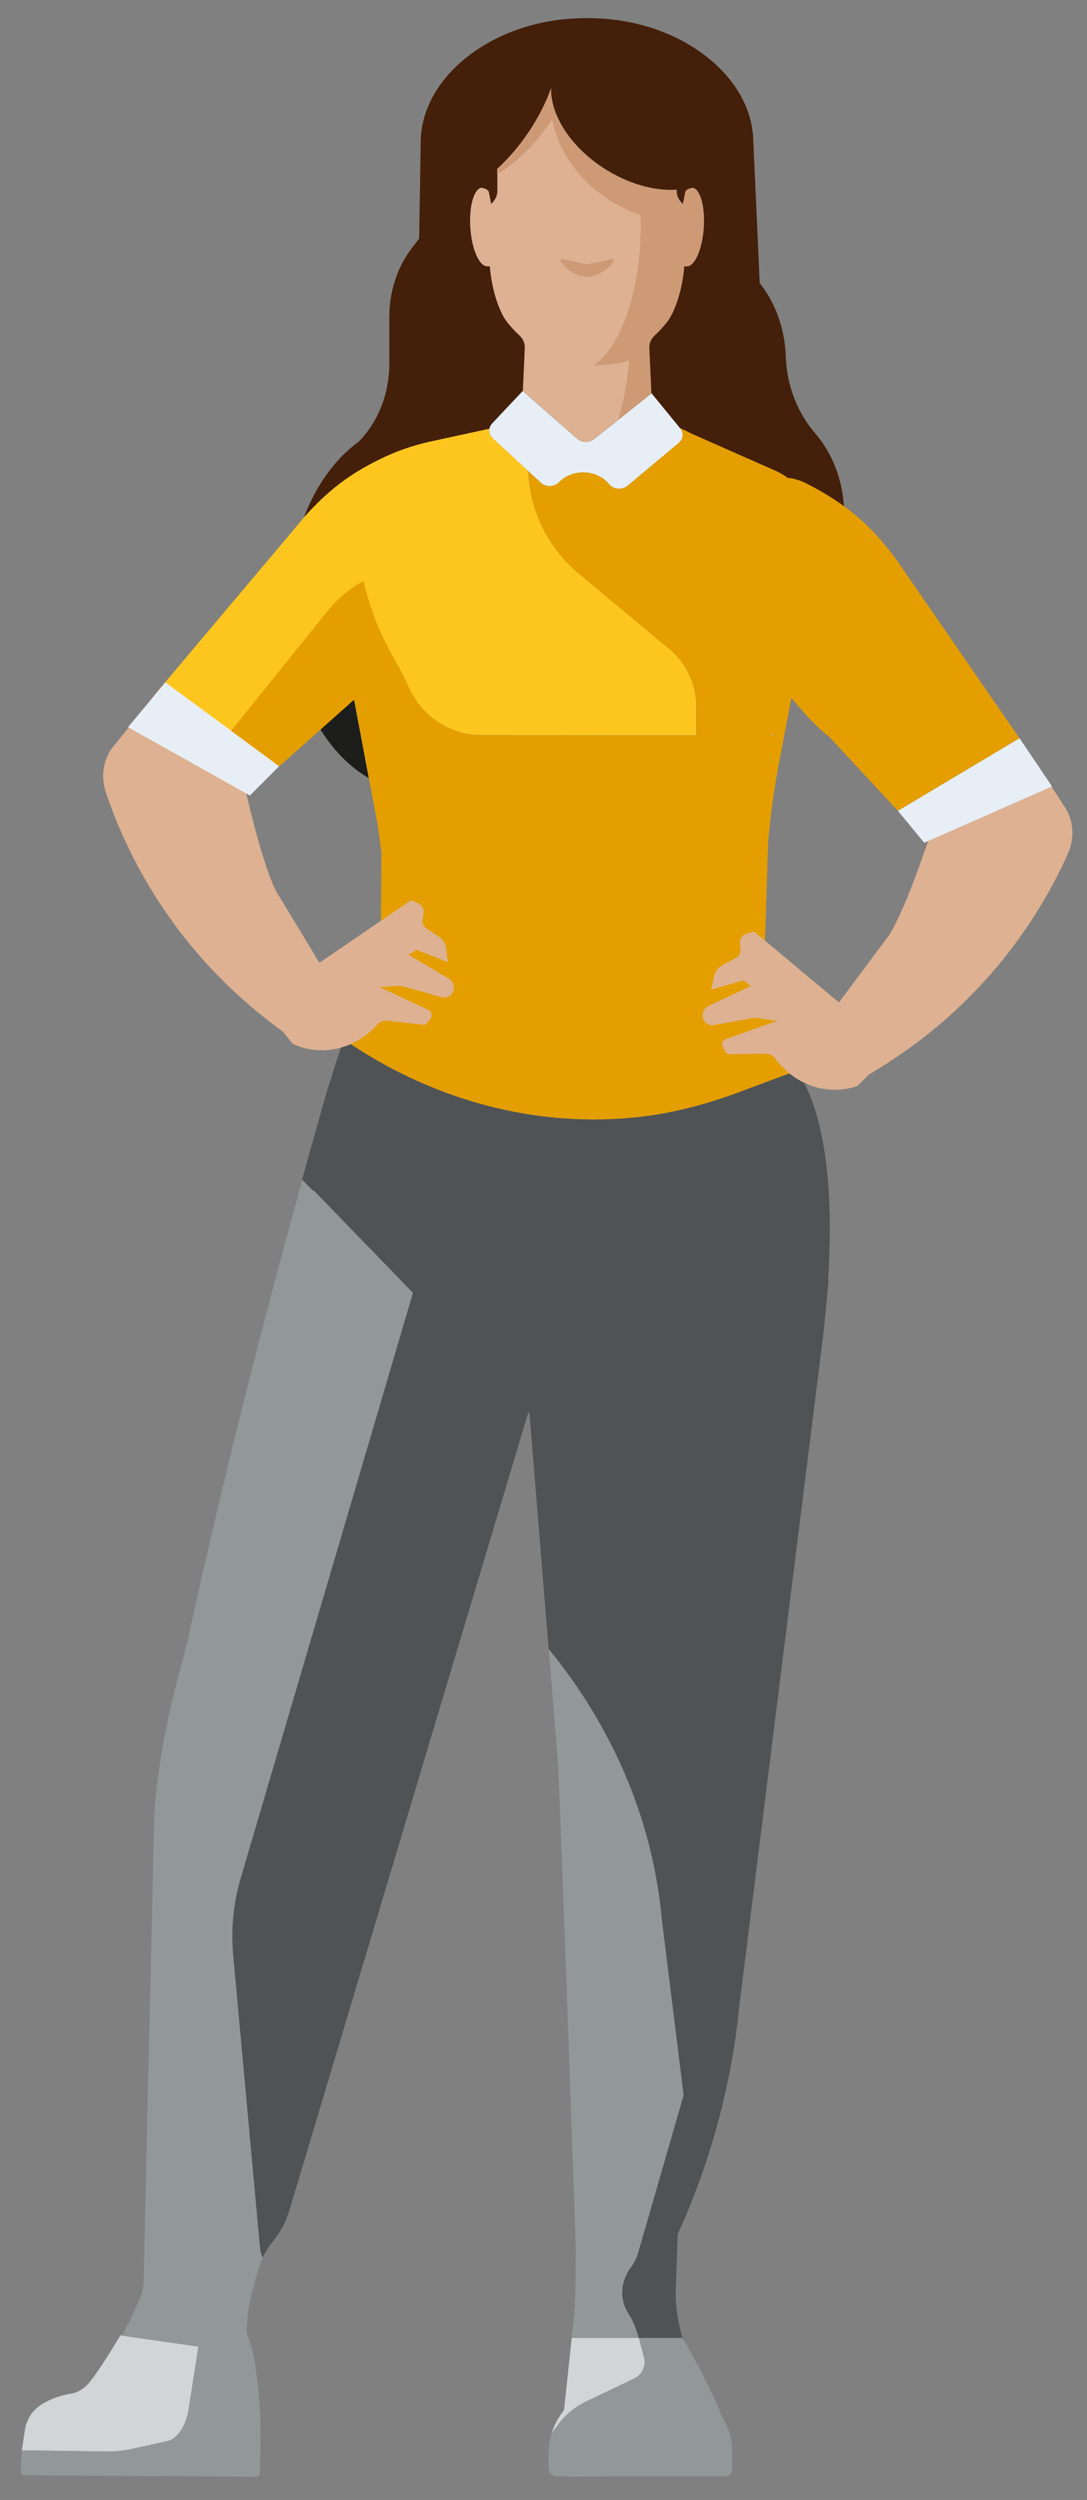 <?xml version="1.0" encoding="UTF-8"?>
<svg id="uuid-fa1479b9-dfce-460b-9736-e1e3254f772f" data-name="Laag 1" xmlns="http://www.w3.org/2000/svg" viewBox="0 0 164 377">
  <rect x="0" y="0" width="164" height="377" fill="#808080" stroke="none"/>
  <defs>
    <style>
      .uuid-b984903e-be55-4fb3-bc05-8b881b001bac {
        fill: none;
      }

      .uuid-b984903e-be55-4fb3-bc05-8b881b001bac, .uuid-bbf6f2c9-48c6-4f41-a6a5-95f550c0b117, .uuid-3aae6bfa-70cf-4754-842c-0d23662e6bbf, .uuid-9923709a-9db8-4ff3-9441-fcf4e1d2de8e, .uuid-9cca59ca-6281-4670-8195-3e42d8e66e11, .uuid-2c3af81a-0157-4fce-8223-09fad5be52e8, .uuid-9e9b9bd2-bd55-45fb-8e4a-1035dca4f202, .uuid-bb3330b1-bb89-4a7f-8d65-7da817a6513f, .uuid-169dde64-80eb-4158-9a43-d5ac73d9a49e, .uuid-6539e187-79c1-4ddd-850e-82132b170f70, .uuid-70ad45b6-e1f0-4850-8dba-9d547397c2d3, .uuid-b9313b29-cecb-4be3-a568-42a140fc5e1c, .uuid-a23b7a94-db9b-4d45-8f7e-40ba4acc4283, .uuid-9734b55b-ac71-4ad3-9ac1-6e05b1ad656c {
        stroke-width: 0px;
      }

      .uuid-bbf6f2c9-48c6-4f41-a6a5-95f550c0b117 {
        fill: #4f5355;
      }

      .uuid-3aae6bfa-70cf-4754-842c-0d23662e6bbf {
        fill: #6ca2c1;
      }

      .uuid-9923709a-9db8-4ff3-9441-fcf4e1d2de8e {
        fill: #441f09;
      }

      .uuid-9cca59ca-6281-4670-8195-3e42d8e66e11 {
        fill: #1c1d3a;
      }

      .uuid-2c3af81a-0157-4fce-8223-09fad5be52e8 {
        fill: #1d1d1b;
      }

      .uuid-9e9b9bd2-bd55-45fb-8e4a-1035dca4f202 {
        fill: #d2d5d6;
      }

      .uuid-bb3330b1-bb89-4a7f-8d65-7da817a6513f {
        fill: #ddb191;
      }

      .uuid-169dde64-80eb-4158-9a43-d5ac73d9a49e {
        fill: #aacfe8;
      }

      .uuid-6539e187-79c1-4ddd-850e-82132b170f70 {
        fill: #ce9975;
      }

      .uuid-70ad45b6-e1f0-4850-8dba-9d547397c2d3 {
        fill: #929798;
      }

      .uuid-b9313b29-cecb-4be3-a568-42a140fc5e1c {
        fill: #e59e00;
      }

      .uuid-a23b7a94-db9b-4d45-8f7e-40ba4acc4283 {
        fill: #e8eef5;
      }

      .uuid-9734b55b-ac71-4ad3-9ac1-6e05b1ad656c {
        fill: #fdc61e;
      }
    </style>
  </defs>
  <g id="uuid-079a7ed2-c79b-40e1-8190-0a680b4c95bd" data-name="lijf">
    <polygon class="uuid-b984903e-be55-4fb3-bc05-8b881b001bac" points="84.61 64.01 84.63 64.01 78.89 58.97 78.88 58.95 78.87 58.96 84.61 64.01"/>
    <polygon class="uuid-b984903e-be55-4fb3-bc05-8b881b001bac" points="98.33 59.32 98.31 59.34 98.33 59.35 98.33 59.32"/>
    <path class="uuid-2c3af81a-0157-4fce-8223-09fad5be52e8" d="M53.34,105.17c-.08-.2-.16-.39-.25-.59l-5,5c2.02,3.39,4.61,6.07,7.54,7.75l-2.29-12.16Z"/>
    <path class="uuid-9923709a-9db8-4ff3-9441-fcf4e1d2de8e" d="M54.96,70.6c.39-.25.79-.49,1.2-.72,2.81-1.58,5.88-2.67,9.03-3.35l8.63-1.87c.05-.29.19-.57.41-.81l4.61-4.9h.01s.01,0,.01,0h.02s.29-6.48.29-6.48c.02-.71-.27-1.38-.8-1.87-.51-.47-1.2-1.17-1.92-2.09-.96-1.23-2.22-4.31-2.56-8.35h-.35c-.7.05-1.39-.82-1.9-2.24-.28-.8-.5-1.76-.62-2.84-.37-3.24.27-6.25,1.44-6.72l.16-.04.22.05c.56.12.91.4.91.71l.34,1.69c.62-.6.94-1.26.94-1.93v-3.38l-.06.04c1.64-1.46,3.29-3.35,4.79-5.58,1.52-2.26,2.66-4.55,3.4-6.65-.15,4.58,3.79,10.07,9.82,13.18,3.18,1.64,6.38,2.32,9.12,2.15v.23c0,.67.32,1.34.94,1.93l.34-1.69c0-.31.35-.59.91-.71l.22-.05.17.04c1.16.47,1.81,3.47,1.44,6.72-.12,1.08-.34,2.04-.62,2.84-.5,1.42-1.2,2.29-1.9,2.24h-.35c-.34,4.04-1.6,7.11-2.56,8.35-.71.92-1.4,1.62-1.92,2.09-.53.48-.82,1.16-.8,1.87l.32,6.87.02-.02h0s.01,0,.01,0v.03s4.25,5.2,4.25,5.2c.6.27,1.22.57,1.86.9l.46.2,12.27,5.42.2.1c1.42.71,2.71,1.74,3.84,3.02.5.57.95,1.22,1.38,1.9,1.78-.28,3.5-.91,4.75.4-.23-4.2-1.77-8.17-4.37-11.17-2.64-3.04-4.21-7.1-4.4-11.39l-.02-.44c-.18-4.02-1.57-7.83-3.92-10.8-.41-9.26-.97-21.43-.97-21.45-.19-9.68-10.71-17.94-23.5-18.46-.06,0-.8-.04-1.52-.04-.79,0-1.57.04-1.65.04-12.79.52-23.31,8.78-23.5,18.46,0,0-.1,6.3-.24,14.75l-1.09,1.42c-2.2,2.86-3.41,6.54-3.41,10.36v7.12c0,4.52-1.71,8.8-4.66,11.76-3.39,2.45-6.21,6.3-8.1,11.03-.27,1.99,0,3.7.66,5.16,1.18-5.58,4.32-10.32,8.31-12.24Z"/>
    <path class="uuid-3aae6bfa-70cf-4754-842c-0d23662e6bbf" d="M84.63,64.01h-.02s2.47,2.17,2.47,2.17c.35.31.81.47,1.27.47-.45-.01-.9-.17-1.24-.47l-2.47-2.17Z"/>
    <path class="uuid-bb3330b1-bb89-4a7f-8d65-7da817a6513f" d="M84.63,64.01l2.47,2.17c.35.3.79.46,1.24.47.45,0,.9-.13,1.27-.42l3.72-2.96c.87-3.17,1.49-6.34,1.57-9.15-.12.49-2.4.86-5.18.95,4.7-3.52,7.19-13.03,6.96-21.93,0-.24,0-.46,0-.7-.73-.25-1.46-.54-2.18-.88-6.14-2.9-10.2-8.18-11.19-13.68-.5.8-1.06,1.6-1.68,2.39-2.08,2.64-4.42,4.69-6.58,5.91v2.65c0,.67-.32,1.34-.94,1.93l-.34-1.69c0-.31-.35-.59-.91-.71l-.22-.05-.16.04c-1.16.47-1.81,3.47-1.44,6.72.12,1.08.34,2.04.62,2.84.5,1.42,1.2,2.29,1.9,2.24h.35c.34,4.04,1.6,7.11,2.56,8.35.71.92,1.4,1.62,1.92,2.09.53.48.82,1.16.8,1.87l-.29,6.5,5.74,5.04ZM88.29,39.84c.18.04.38.04.56,0l3.71-.78c-.03.29-.12.54-.26.71-.76.91-1.73,1.52-2.79,1.8l-.94.19-.94-.19c-1.07-.27-2.04-.89-2.79-1.8-.14-.17-.23-.42-.26-.71l3.71.78Z"/>
    <path class="uuid-6539e187-79c1-4ddd-850e-82132b170f70" d="M81.62,20.29c.62-.79,1.18-1.59,1.68-2.39.99,5.49,5.05,10.78,11.19,13.68.72.34,1.45.62,2.18.88,0,.23,0,.46,0,.7.23,8.9-2.26,18.41-6.96,21.93,2.78-.1,5.06-.46,5.18-.95-.09,2.81-.7,5.98-1.57,9.15l4.95-3.94-.32-6.87c-.02-.71.27-1.38.8-1.87.51-.47,1.2-1.17,1.92-2.09.96-1.23,2.22-4.31,2.56-8.35h.35c.7.05,1.39-.82,1.9-2.24.28-.8.5-1.76.62-2.84.37-3.24-.27-6.25-1.44-6.72l-.17-.04-.22.05c-.56.12-.91.4-.91.71l-.34,1.69c-.62-.6-.94-1.26-.94-1.93v-.23c-2.74.18-5.94-.51-9.12-2.15-6.03-3.11-9.97-8.6-9.82-13.18-.73,2.1-1.88,4.38-3.4,6.65-1.5,2.22-3.15,4.11-4.79,5.58l.06-.04v.72c2.16-1.23,4.5-3.27,6.58-5.91Z"/>
    <path class="uuid-6539e187-79c1-4ddd-850e-82132b170f70" d="M87.64,41.58l.94.19.94-.19c1.07-.27,2.04-.89,2.79-1.8.14-.17.23-.42.26-.71l-3.71.78c-.19.04-.38.04-.56,0l-3.71-.78c.03.29.12.54.26.71.76.91,1.73,1.52,2.79,1.8Z"/>
    <path class="uuid-169dde64-80eb-4158-9a43-d5ac73d9a49e" d="M116.42,110.77s0,.1,0,.14h.25s0-.19,0-.19c-.08.02-.17.03-.25.05Z"/>
    <path class="uuid-9734b55b-ac71-4ad3-9ac1-6e05b1ad656c" d="M73.83,64.66l-8.63,1.87c-3.15.68-6.22,1.77-9.03,3.35-.41.23-.81.47-1.2.72-1.43.9-2.7,1.88-3.58,2.89-1.55,1.78-2.31,4.11-2.1,6.46l.64,7.05.71,3.77c1.24-1.25,2.64-2.32,4.18-3.17.93,4.07,2.46,7.98,4.54,11.61l.39.69c.69,1.21,1.32,2.44,1.89,3.7,1.95,4.36,6.17,7.25,10.95,7.25l32.46.05c-.01-.38-.02-.86-.02-1.51,0,0,0-.02,0-.03,0-.68,0-1.52.03-2.57,0-.31-.01-.61-.03-.91-.19-3.09-1.63-6-4.03-8l-13.7-11.41c-4.62-3.85-7.37-9.46-7.61-15.45l-5.36-4.95c-.42-.39-.59-.91-.5-1.41Z"/>
    <path class="uuid-bbf6f2c9-48c6-4f41-a6a5-95f550c0b117" d="M47.28,179.49l15,15.47-25.99,88.29c-1.1,3.75-1.49,7.69-1.13,11.59l4.09,44.6s.14.52.37,1.06c.39-.87.89-1.69,1.51-2.45,1.1-1.33,1.92-2.83,2.46-4.49l36.13-120.61.16.17,2.9,35.57c9.71,11.86,15.76,25.95,17.09,41.03l3.26,26.24-6.88,23.81c-.22.76-.58,1.48-1.07,2.13-1.6,2.13-1.75,4.84-.39,6.99l.34.54c.39.62.96,2.16,1.21,3.14h6.64s.02.03.03.05c-.7-2.11-1.13-5-1.06-7.02l.29-8.67c4.58-10.03,7.61-20.7,8.99-31.61.04-.33.13-1.13.25-2.31l12.62-100.87c.25-2.02.45-4.02.61-5.92l.3-3.04-.08.03c.73-11.72-.06-20.62-2.39-27.17-.33-.94-1.15-2.69-2.13-4.67l-9.05,3.37c-5.13,1.91-10.45,3.28-15.88,3.79-.14.01-.28.03-.43.04-14.62,1.31-29.23-2.68-41.63-10.78l-.74-.48-.82-.53c-.76,2.18-1.52,4.53-2.3,7.08l-.03-.02-.48,1.68c-1.22,4.27-2.37,8.39-3.48,12.4l1.65,1.69s.02-.08.04-.12Z"/>
    <path class="uuid-169dde64-80eb-4158-9a43-d5ac73d9a49e" d="M54.82,149.11c-.97,2.26-1.94,4.81-2.93,7.66l.82.53,2.11-8.2Z"/>
    <polygon class="uuid-bbf6f2c9-48c6-4f41-a6a5-95f550c0b117" points="85.29 361.47 85.29 361.47 85.07 363.48 85.08 363.48 85.29 361.47"/>
    <path class="uuid-70ad45b6-e1f0-4850-8dba-9d547397c2d3" d="M86.25,352.58h10.1c-.24-.99-.82-2.53-1.21-3.15l-.34-.54c-1.36-2.15-1.21-4.86.39-6.99.49-.65.85-1.38,1.07-2.13l6.88-23.81-3.26-26.24c-1.33-15.08-7.38-29.17-17.09-41.03l1.29,15.82c.38,3.9,2.78,74.3,2.78,74.3-.04,3.92.06,7.96-.41,11.86l-1.16,10.8s0,0,0,0l.95-8.88Z"/>
    <path class="uuid-b9313b29-cecb-4be3-a568-42a140fc5e1c" d="M52.7,157.31l.74.48c12.4,8.1,27.01,12.09,41.63,10.78.14-.01.28-.03.43-.04,5.43-.52,10.75-1.88,15.88-3.79l9.05-3.37c-.92-1.87-1.98-3.95-2.93-5.78l.17-.02c-1.79-3.47-2.59-7.37-2.32-11.27l.53-17.04c.01-.14.02-.28.03-.41.33-3.92.87-7.81,1.6-11.67l2.53-13.24c.05-.09.11-.17.17-.26,3.33-3.09,5.51-8.22,5.51-14.02,0-4.27-1.18-8.46-3.12-11.56-.43-.68-.88-1.33-1.38-1.9-1.13-1.28-2.43-2.31-3.84-3.02l-.2-.1-12.27-5.42-.46-.2c-.64-.33-1.27-.63-1.86-.9l.03.04c.55.68.45,1.62-.23,2.19l-7.71,6.45c-.8.67-2.08.57-2.75-.21l-.07-.08c-1.86-2.2-5.51-2.31-7.53-.23-.71.73-1.98.76-2.73.06l-1.89-1.74c.24,5.98,2.99,11.6,7.61,15.45l13.7,11.41c2.4,2,3.84,4.9,4.03,8,.02.3.04.6.03.91-.02,1.05-.03,1.89-.03,2.57,0,0,0,.02,0,.03,0,.65,0,1.13.02,1.51l-32.46-.05c-4.77,0-9-2.9-10.95-7.25-.56-1.26-1.19-2.5-1.89-3.7l-.39-.69c-2.08-3.62-3.61-7.53-4.54-11.61-1.54.85-2.94,1.92-4.18,3.17l-.71-3.77-.64-7.05c-.21-2.35.54-4.68,2.1-6.46.88-1.01,2.15-1.99,3.58-2.89-3.99,1.92-7.13,6.66-8.31,12.24-.33,1.55-.51,3.17-.51,4.81,0,5.03,1.64,9.56,4.24,12.69.8.96,1.68,2.08,2.23,3.21.17.35.33.69.48,1.04.09.2.17.39.25.59l2.29,12.16,1.34,7.12c.18,1.31.37,2.68.55,4.04l-.08,10.56h-.04s-2.59,10.05-2.59,10.05l-2.11,8.2ZM58.33,144.53v.04s-.01,0-.01,0h0s.47,0,.47,0h0s0,.01,0,.01h-1.04s.58-.05.58-.05ZM116.41,110.91s0-.09,0-.14c.09-.02.17-.03.25-.05v.19s-.26,0-.26,0Z"/>
    <path class="uuid-70ad45b6-e1f0-4850-8dba-9d547397c2d3" d="M96.37,352.57l.78,2.94c.34,1.27-.27,2.59-1.47,3.16l-7.23,3.45c-1.79.86-3.33,2.15-4.47,3.75l-.78,1.09c-.26.85-.41,1.73-.42,2.64l-.03,2.5c0,.74.54,1.34,1.21,1.34h1.72c.14.03.28.05.43.05l6.83-.05h16.63c.38,0,.69-.29.79-.67.05-.13.09-.26.08-.41l-.03-.64.02-2.12c.02-1.91-.55-3.71-1.56-5.28-1.66-4.31-4.33-9.07-5.88-11.7,0-.02-.02-.04-.03-.05h-6.62Z"/>
    <path class="uuid-9e9b9bd2-bd55-45fb-8e4a-1035dca4f202" d="M88.46,362.12l7.23-3.45c1.19-.57,1.8-1.89,1.47-3.16l-.78-2.94h-10.12s-.95,8.89-.95,8.89l-.22,2.02s0,0,0,0c-.85,1.05-1.48,2.23-1.86,3.48l.78-1.09c1.14-1.61,2.68-2.9,4.47-3.75Z"/>
    <path class="uuid-9e9b9bd2-bd55-45fb-8e4a-1035dca4f202" d="M15.88,369.69c1.5.03,3-.13,4.5-.5l4.81-1.05c1.47-.32,2.72-2.05,3.2-4.42l1.55-9.85-11.78-1.69c-.44.75-3.25,5.44-4.75,7.18-.74.85-1.61,1.39-2.54,1.58,0,0-5.36.69-6.68,4.06-.11.27-.33.83-.33.83l-.57,3.69c3.75.05,10.75.13,12.59.17Z"/>
    <path class="uuid-70ad45b6-e1f0-4850-8dba-9d547397c2d3" d="M29.94,353.87l-1.55,9.85c-.48,2.36-1.73,4.1-3.2,4.42l-4.81,1.05c-1.5.36-3,.53-4.5.5-1.84-.04-8.84-.13-12.59-.17l-.02.15-.16,2.87c-.02.4.23.73.56.73l35.12.23c.22,0,.41-.25.41-.56l.07-2.37c.06-2.2.05-4.39-.03-6.58-.1-2.55-.37-5.08-.77-7.59-.17-1.1-.44-2.19-.77-3.25l-.3-.97h-.13c-.12-2.1.16-4.52,1.21-8.17l.67-2.23c.13-.44.3-.86.49-1.28-.24-.54-.37-1.06-.37-1.06l-4.09-44.6c-.36-3.9.03-7.84,1.13-11.59l25.99-88.29-15-15.47s-.02.08-.04.12l-1.65-1.69c-9.2,33.29-14.66,57.31-17.34,69.69-.99,3.66-1.59,5.93-1.78,6.77h-.02c-2.95,11.9-3.19,19.11-3.2,19.42l-1.61,70.42c-.03.79-.24,1.68-.57,2.44-.51,1.19-1.52,3.43-2.62,5.41h-.24s-.03.04-.07.11l11.78,1.69Z"/>
    <path class="uuid-a23b7a94-db9b-4d45-8f7e-40ba4acc4283" d="M98.33,59.35h-.01s0-.03,0-.03l-.02.02-4.95,3.94-3.72,2.96c-.36.29-.81.42-1.27.42-.46,0-.92-.16-1.27-.47l-2.47-2.17-5.74-5.04h-.01s-4.61,4.89-4.61,4.89c-.23.24-.36.52-.41.81-.09.5.08,1.02.5,1.41l5.36,4.95,1.89,1.74c.76.7,2.02.67,2.73-.06,2.02-2.08,5.67-1.97,7.53.23l.07.08c.66.78,1.94.88,2.75.21l7.71-6.45c.69-.57.78-1.51.23-2.19l-.03-.04-4.25-5.2Z"/>
    <polygon class="uuid-9cca59ca-6281-4670-8195-3e42d8e66e11" points="58.79 144.57 58.79 144.56 58.32 144.56 58.32 144.56 58.32 144.56 58.33 144.53 57.75 144.57 58.79 144.58 58.79 144.57"/>
  </g>
  <g id="uuid-2460bed0-3a6e-404e-98d4-87ef20266d2f" data-name="arm 2 hand in zij">
    <path class="uuid-bb3330b1-bb89-4a7f-8d65-7da817a6513f" d="M160.42,121.35l-1.77-2.72-18.63,8.2s-3.26,9.91-5.75,13.99c-.11.18-.23.35-.36.52l-7.34,9.83-12.83-10.72-1.18.39c-.59.2-.97.77-.92,1.4l.08.94c.04.54-.24,1.05-.73,1.31l-2.04,1.08c-.6.32-1.04.89-1.19,1.55l-.47,2.11,4.9-1.38,1.09.86-6.34,2.96c-.66.31-1.02,1-.91,1.72v.02c.13.78.87,1.3,1.65,1.17l5.76-1.02c.37-.07.75-.07,1.12-.01l2.64.41-7.67,2.73c-.51.18-.74.8-.47,1.25l.41.68c.14.23.39.36.65.36l5.33-.08c.59,0,1.16.24,1.5.72,2.56,3.51,6.85,5.41,11.18,4.49.39-.08.78-.19,1.17-.31.13-.04,1.71-1.73,1.86-1.81,16.39-9.58,25.38-23,29.96-33.27,1.11-2.48.84-5.31-.7-7.36Z"/>
    <g>
      <polygon class="uuid-a23b7a94-db9b-4d45-8f7e-40ba4acc4283" points="153.82 111.32 153.78 111.34 153.78 111.34 143.21 117.65 135.47 122.27 139.44 127.09 140.02 126.84 158.65 118.64 158.73 118.6 153.82 111.32"/>
      <path class="uuid-b9313b29-cecb-4be3-a568-42a140fc5e1c" d="M153.78,111.34h0s.03-.01.03-.01l-18.67-27.08c-3.18-4.26-6.64-7.84-13.25-11.23-.03-.02-.85-.49-1.82-.72-.54-.19-1.08-.26-1.62-.19-4.06.55-6.31,8.72-5.01,18.25.75,5.53,2.53,10.28,4.69,13.2l.07.14c1.48,1.99,4.61,5.71,6.98,7.48l10.28,11.09,7.74-4.62,10.57-6.31Z"/>
    </g>
  </g>
  <g id="uuid-73234c57-457c-4d7b-93ac-b8626b1cb17b" data-name="arm 1 hand in zij">
    <g>
      <path class="uuid-bb3330b1-bb89-4a7f-8d65-7da817a6513f" d="M17.37,112.23c-1.73,1.9-2.26,4.68-1.4,7.26,3.57,10.66,11.22,24.88,26.61,36,.14.1,1.55,1.93,1.67,1.98.37.16.75.3,1.13.42,4.22,1.34,8.68-.14,11.56-3.39.39-.44.98-.64,1.57-.57l5.3.6c.26.03.52-.08.68-.3l.48-.64c.31-.42.14-1.06-.34-1.29l-7.37-3.46,2.66-.15c.37-.02.75.02,1.11.12l5.63,1.57c.76.21,1.55-.24,1.75-1v-.02c.19-.7-.1-1.43-.73-1.8l-6.02-3.56,1.17-.76,4.75,1.85-.27-2.14c-.09-.68-.46-1.28-1.03-1.66l-1.93-1.27c-.47-.31-.7-.84-.6-1.37l.17-.92c.11-.61-.21-1.23-.78-1.48l-1.14-.5-13.81,9.44-6.35-10.49c-.11-.18-.21-.36-.31-.56-2.08-4.3-4.37-14.48-4.37-14.48l3.73-4.12-17.28-11.09-6.23,7.79Z"/>
      <path class="uuid-9734b55b-ac71-4ad3-9ac1-6e05b1ad656c" d="M60.31,67.96c-6.9,2.74-10.63,5.85-14.2,9.78l-22.5,26.71,17.28,11.09,14.9-11.92c2.28-1.65,2.17-3.58,2.41-6.29,0,0,2.33-29.45,2.12-29.37Z"/>
    </g>
    <polygon class="uuid-a23b7a94-db9b-4d45-8f7e-40ba4acc4283" points="37.7 119.97 42.12 115.55 34.86 110.2 24.95 102.9 19.32 109.66 37.7 119.97"/>
    <path class="uuid-b9313b29-cecb-4be3-a568-42a140fc5e1c" d="M59.77,99.89l-.39-.69c-2.08-3.62-3.61-7.53-4.54-11.6-2.1,1.16-3.95,2.72-5.46,4.59l-14.51,18.02,7.26,5.35,11.3-10.05h0c2.52-1.07,4.65-2.89,6.1-5.22l.24-.39Z"/>
  </g>
</svg>